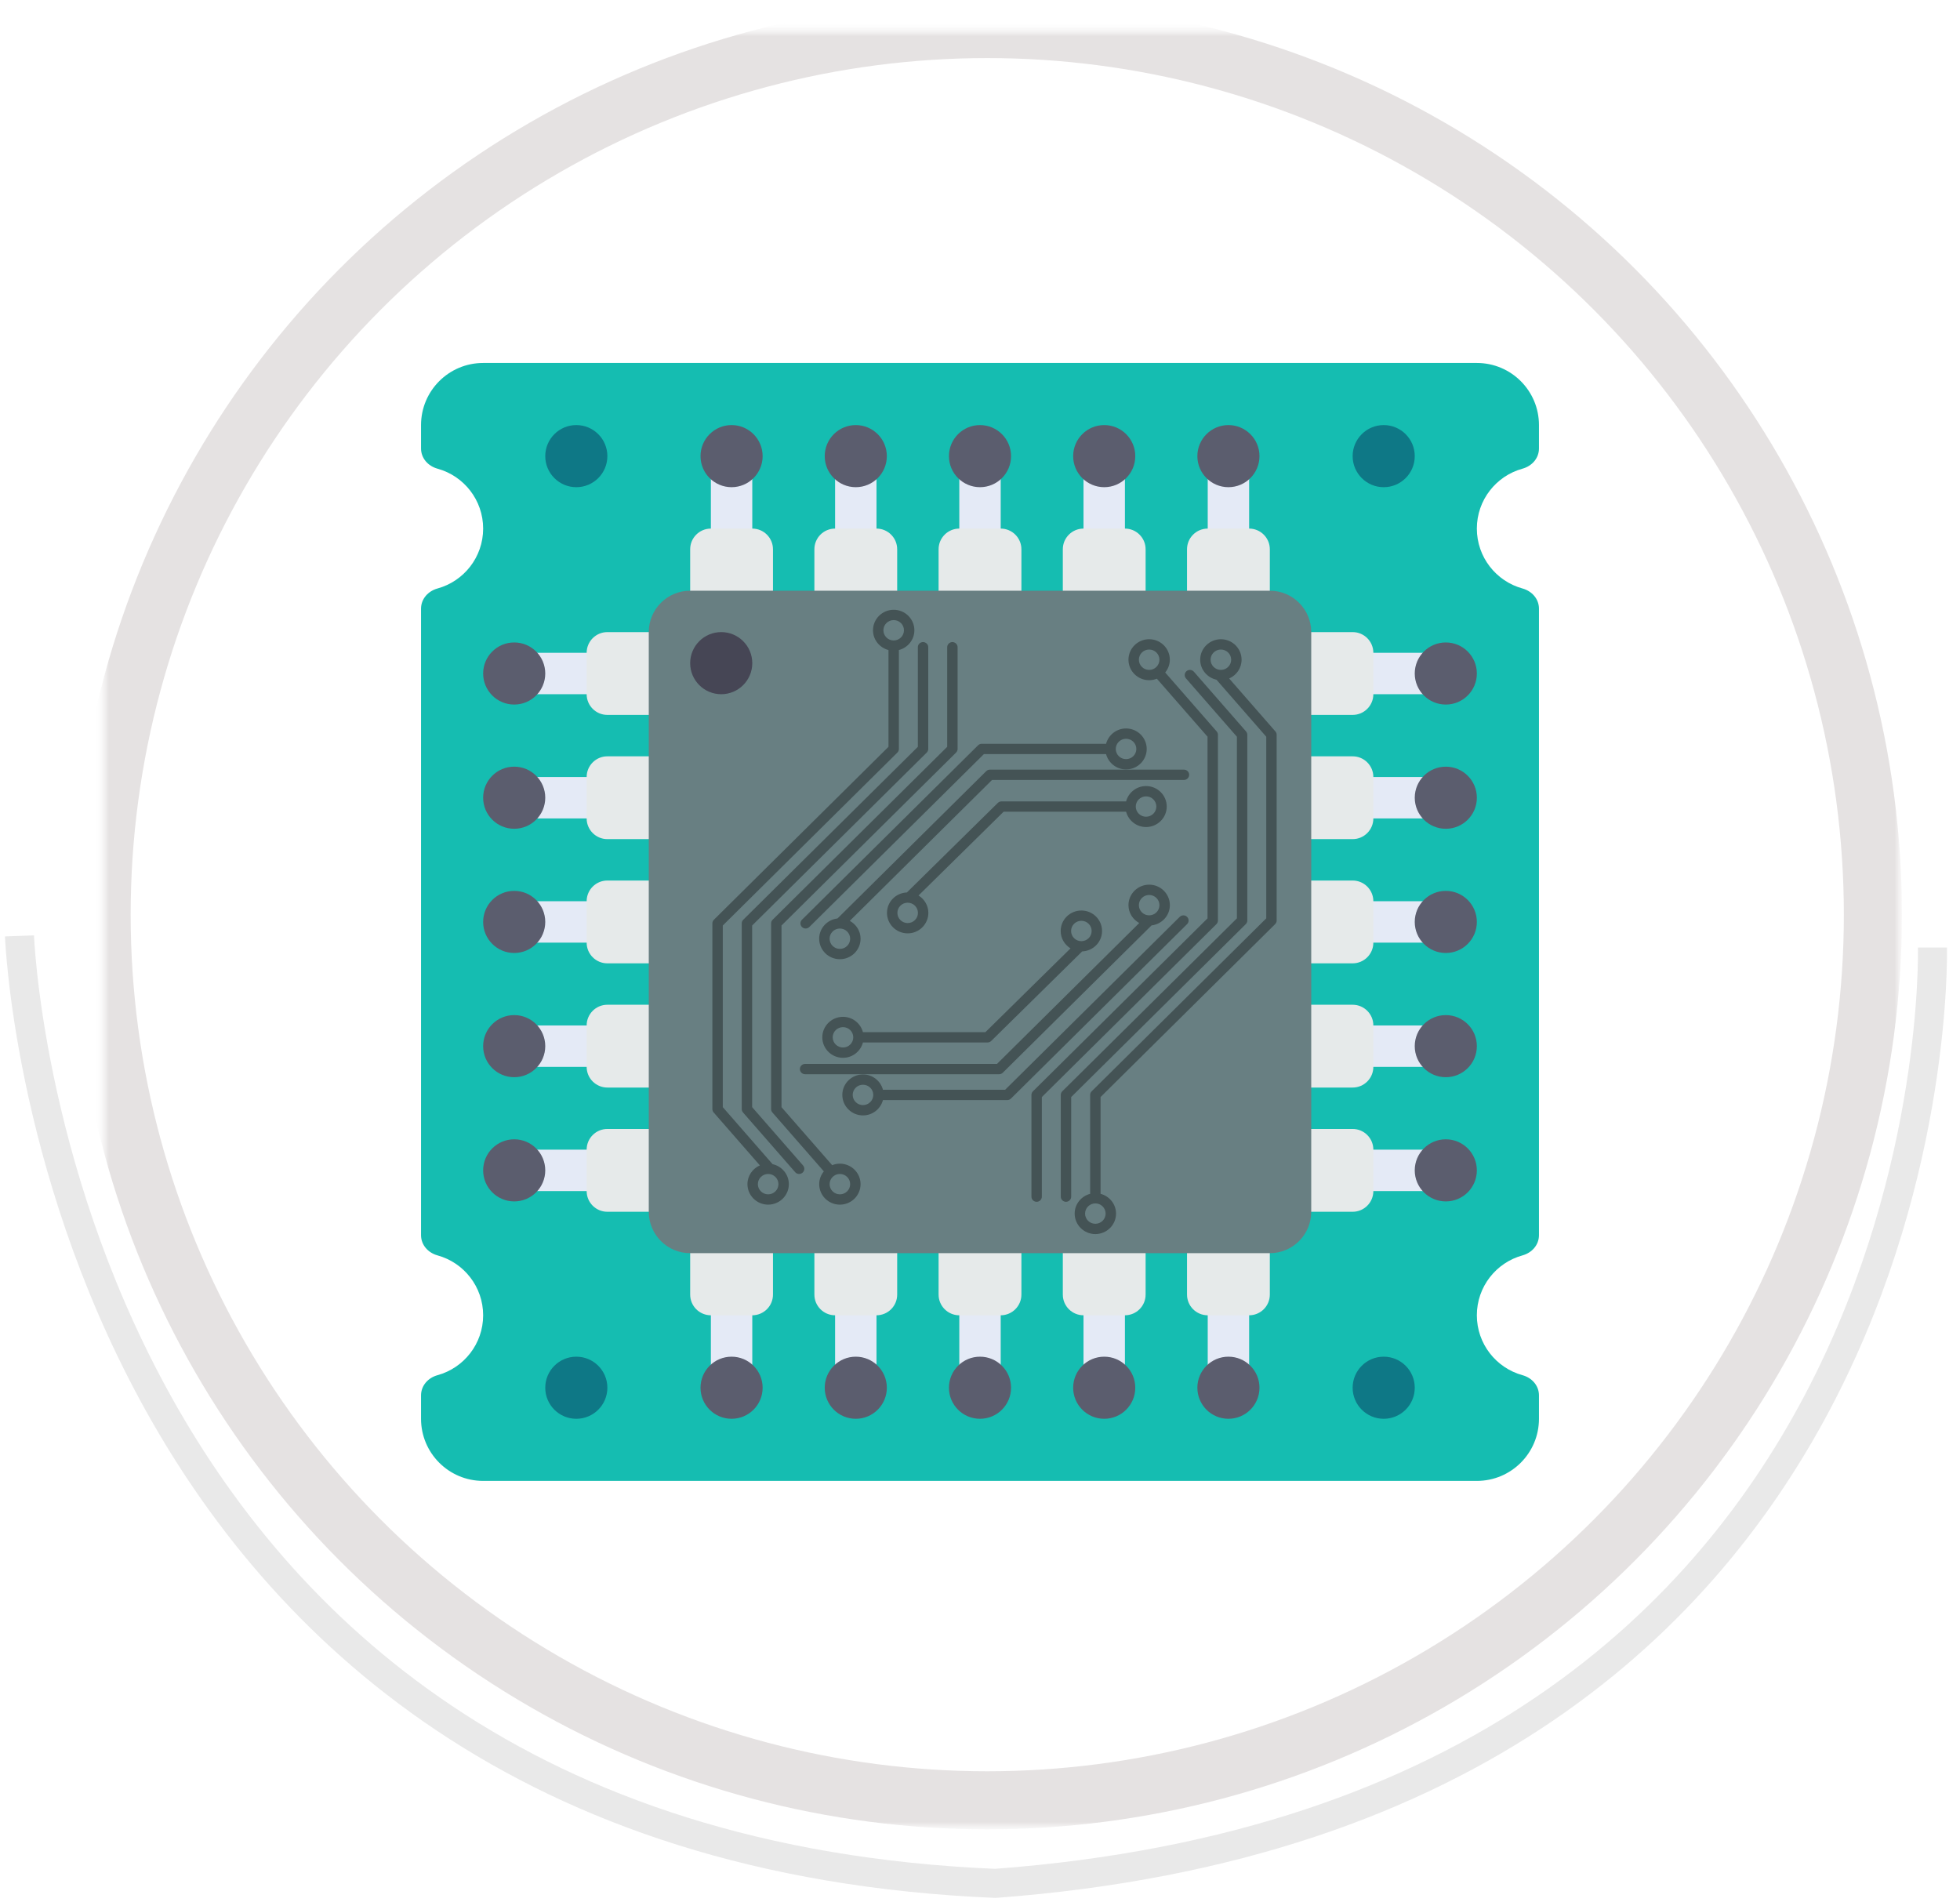 <?xml version="1.0" encoding="UTF-8" standalone="no"?>
<svg width="135px" height="131px" viewBox="0 0 135 131" version="1.1" xmlns="http://www.w3.org/2000/svg" xmlns:xlink="http://www.w3.org/1999/xlink">
    <!-- Generator: Sketch 42 (36781) - http://www.bohemiancoding.com/sketch -->
    <title>Group 10</title>
    <desc>Created with Sketch.</desc>
    <defs>
        <circle id="path-1" cx="61" cy="61" r="61"></circle>
        <mask id="mask-2" maskContentUnits="userSpaceOnUse" maskUnits="objectBoundingBox" x="-2" y="-2" width="126" height="126">
            <rect x="-2" y="-2" width="126" height="126" fill="white"></rect>
            <use xlink:href="#path-1" fill="black"></use>
        </mask>
        <mask id="mask-4" maskContentUnits="userSpaceOnUse" maskUnits="objectBoundingBox" x="-2" y="-2" width="126" height="126">
            <rect x="-2" y="-2" width="126" height="126" fill="white"></rect>
            <use xlink:href="#path-1" fill="black"></use>
        </mask>
    </defs>
    <g id="Page-1" stroke="none" stroke-width="1" fill="none" fill-rule="evenodd">
        <g id="Artboard-2" transform="translate(-566, -336)">
            <g id="Group-10" transform="translate(567, 338)">
                <g id="Group" transform="translate(0, 62)" stroke="#E9E9E9" stroke-width="2">
                    <path d="M0.343,0.462 C0.343,0.462 2.573,62.982 67.553,65.721 C133.371,60.802 132.104,2.059 132.104,1.26" id="Path-5"></path>
                </g>
                <g id="Group-26" transform="translate(6, 0)">
                    <mask id="mask-3" fill="white">
                        <use xlink:href="#path-1"></use>
                    </mask>
                    <g id="Oval" stroke="#E5E2E2" mask="url(#mask-2)" stroke-width="4">
                        <use mask="url(#mask-4)" xlink:href="#path-1"></use>
                    </g>
                </g>
                <g id="Group-7" transform="translate(28, 23)" fill-rule="nonzero">
                    <g id="chip">
                        <g id="Layer_1">
                            <path d="M72.722,65.593 C72.722,63.624 74.052,61.966 75.863,61.468 C76.514,61.288 77,60.75 77,60.074 L77,16.925 C77,16.25 76.514,15.712 75.863,15.532 C74.052,15.035 72.722,13.376 72.722,11.407 C72.722,9.439 74.052,7.78 75.863,7.282 C76.514,7.103 77,6.565 77,5.889 L77,4.278 C77,1.915 75.085,0 72.722,0 L4.278,0 C1.915,0 0,1.915 0,4.278 L0,5.889 C0,6.565 0.486,7.103 1.137,7.282 C2.948,7.78 4.278,9.438 4.278,11.407 C4.278,13.376 2.948,15.034 1.137,15.532 C0.486,15.712 0,16.25 0,16.925 L0,60.074 C0,60.75 0.486,61.288 1.137,61.468 C2.948,61.965 4.278,63.624 4.278,65.593 C4.278,67.561 2.948,69.22 1.137,69.718 C0.486,69.897 0,70.435 0,71.111 L0,72.722 C0,75.085 1.915,77 4.278,77 L72.722,77 C75.085,77 77,75.085 77,72.722 L77,71.111 C77,70.435 76.514,69.897 75.863,69.718 C74.052,69.22 72.722,67.561 72.722,65.593 Z" id="Shape" fill="#15BDB1"></path>
                            <rect id="Rectangle-path" fill="#E4EAF6" x="37.074" y="7.13" width="2.852" height="5.704"></rect>
                            <path d="M41.352,18.537 L35.648,18.537 L35.648,12.833 C35.648,12.046 36.287,11.407 37.074,11.407 L39.926,11.407 C40.713,11.407 41.352,12.046 41.352,12.833 L41.352,18.537 L41.352,18.537 Z" id="Shape" fill="#E6EAEA"></path>
                            <ellipse id="Oval" fill="#5B5D6E" cx="38.5" cy="6.417" rx="2.139" ry="2.139"></ellipse>
                            <rect id="Rectangle-path" fill="#E4EAF6" x="45.63" y="7.13" width="2.852" height="5.704"></rect>
                            <path d="M49.907,18.537 L44.204,18.537 L44.204,12.833 C44.204,12.046 44.842,11.407 45.63,11.407 L48.481,11.407 C49.269,11.407 49.907,12.046 49.907,12.833 L49.907,18.537 Z" id="Shape" fill="#E6EAEA"></path>
                            <ellipse id="Oval" fill="#5B5D6E" cx="47.056" cy="6.417" rx="2.139" ry="2.139"></ellipse>
                            <rect id="Rectangle-path" fill="#E4EAF6" x="54.185" y="7.13" width="2.852" height="5.704"></rect>
                            <path d="M58.463,18.537 L52.759,18.537 L52.759,12.833 C52.759,12.046 53.398,11.407 54.185,11.407 L57.037,11.407 C57.824,11.407 58.463,12.046 58.463,12.833 L58.463,18.537 L58.463,18.537 Z" id="Shape" fill="#E6EAEA"></path>
                            <ellipse id="Oval" fill="#5B5D6E" cx="55.611" cy="6.417" rx="2.139" ry="2.139"></ellipse>
                            <rect id="Rectangle-path" fill="#E4EAF6" x="19.963" y="7.13" width="2.852" height="5.704"></rect>
                            <path d="M24.241,18.537 L18.537,18.537 L18.537,12.833 C18.537,12.046 19.175,11.407 19.963,11.407 L22.815,11.407 C23.602,11.407 24.241,12.046 24.241,12.833 L24.241,18.537 L24.241,18.537 Z" id="Shape" fill="#E6EAEA"></path>
                            <ellipse id="Oval" fill="#5B5D6E" cx="21.389" cy="6.417" rx="2.139" ry="2.139"></ellipse>
                            <rect id="Rectangle-path" fill="#E4EAF6" x="28.519" y="7.13" width="2.852" height="5.704"></rect>
                            <path d="M32.796,18.537 L27.093,18.537 L27.093,12.833 C27.093,12.046 27.731,11.407 28.518,11.407 L31.37,11.407 C32.158,11.407 32.796,12.046 32.796,12.833 L32.796,18.537 L32.796,18.537 Z" id="Shape" fill="#E6EAEA"></path>
                            <ellipse id="Oval" fill="#5B5D6E" cx="29.944" cy="6.417" rx="2.139" ry="2.139"></ellipse>
                            <rect id="Rectangle-path" fill="#E4EAF6" x="37.074" y="64.167" width="2.852" height="5.704"></rect>
                            <path d="M35.648,58.463 L41.352,58.463 L41.352,64.167 C41.352,64.954 40.713,65.593 39.926,65.593 L37.074,65.593 C36.287,65.593 35.648,64.954 35.648,64.167 L35.648,58.463 L35.648,58.463 Z" id="Shape" fill="#E6EAEA"></path>
                            <ellipse id="Oval" fill="#5B5D6E" cx="38.5" cy="70.583" rx="2.139" ry="2.139"></ellipse>
                            <rect id="Rectangle-path" fill="#E4EAF6" x="28.519" y="64.167" width="2.852" height="5.704"></rect>
                            <path d="M27.093,58.463 L32.796,58.463 L32.796,64.167 C32.796,64.954 32.158,65.593 31.37,65.593 L28.519,65.593 C27.731,65.593 27.093,64.954 27.093,64.167 L27.093,58.463 L27.093,58.463 Z" id="Shape" fill="#E6EAEA"></path>
                            <ellipse id="Oval" fill="#5B5D6E" cx="29.944" cy="70.583" rx="2.139" ry="2.139"></ellipse>
                            <rect id="Rectangle-path" fill="#E4EAF6" x="19.963" y="64.167" width="2.852" height="5.704"></rect>
                            <path d="M18.537,58.463 L24.241,58.463 L24.241,64.167 C24.241,64.954 23.602,65.593 22.815,65.593 L19.963,65.593 C19.176,65.593 18.537,64.954 18.537,64.167 L18.537,58.463 L18.537,58.463 Z" id="Shape" fill="#E6EAEA"></path>
                            <ellipse id="Oval" fill="#5B5D6E" cx="21.389" cy="70.583" rx="2.139" ry="2.139"></ellipse>
                            <rect id="Rectangle-path" fill="#E4EAF6" x="54.185" y="64.167" width="2.852" height="5.704"></rect>
                            <path d="M52.759,58.463 L58.463,58.463 L58.463,64.167 C58.463,64.954 57.825,65.593 57.037,65.593 L54.185,65.593 C53.398,65.593 52.759,64.954 52.759,64.167 L52.759,58.463 L52.759,58.463 Z" id="Shape" fill="#E6EAEA"></path>
                            <ellipse id="Oval" fill="#5B5D6E" cx="55.611" cy="70.583" rx="2.139" ry="2.139"></ellipse>
                            <rect id="Rectangle-path" fill="#E4EAF6" x="45.63" y="64.167" width="2.852" height="5.704"></rect>
                            <path d="M44.204,58.463 L49.907,58.463 L49.907,64.167 C49.907,64.954 49.269,65.593 48.481,65.593 L45.63,65.593 C44.842,65.593 44.204,64.954 44.204,64.167 L44.204,58.463 Z" id="Shape" fill="#E6EAEA"></path>
                            <ellipse id="Oval" fill="#5B5D6E" cx="47.056" cy="70.583" rx="2.139" ry="2.139"></ellipse>
                            <rect id="Rectangle-path" fill="#E4EAF6" x="7.13" y="37.074" width="5.704" height="2.852"></rect>
                            <path d="M18.537,35.648 L18.537,41.352 L12.833,41.352 C12.046,41.352 11.407,40.713 11.407,39.926 L11.407,37.074 C11.407,36.287 12.046,35.648 12.833,35.648 L18.537,35.648 L18.537,35.648 Z" id="Shape" fill="#E6EAEA"></path>
                            <ellipse id="Oval" fill="#5B5D6E" cx="6.417" cy="38.5" rx="2.139" ry="2.139"></ellipse>
                            <rect id="Rectangle-path" fill="#E4EAF6" x="7.13" y="28.519" width="5.704" height="2.852"></rect>
                            <path d="M18.537,27.093 L18.537,32.796 L12.833,32.796 C12.046,32.796 11.407,32.158 11.407,31.37 L11.407,28.519 C11.407,27.731 12.046,27.093 12.833,27.093 L18.537,27.093 L18.537,27.093 Z" id="Shape" fill="#E6EAEA"></path>
                            <ellipse id="Oval" fill="#5B5D6E" cx="6.417" cy="29.944" rx="2.139" ry="2.139"></ellipse>
                            <rect id="Rectangle-path" fill="#E4EAF6" x="7.13" y="19.963" width="5.704" height="2.852"></rect>
                            <path d="M18.537,18.537 L18.537,24.241 L12.833,24.241 C12.046,24.241 11.407,23.602 11.407,22.815 L11.407,19.963 C11.407,19.176 12.046,18.537 12.833,18.537 L18.537,18.537 L18.537,18.537 Z" id="Shape" fill="#E6EAEA"></path>
                            <ellipse id="Oval" fill="#5B5D6E" cx="6.417" cy="21.389" rx="2.139" ry="2.139"></ellipse>
                            <rect id="Rectangle-path" fill="#E4EAF6" x="7.13" y="54.185" width="5.704" height="2.852"></rect>
                            <path d="M18.537,52.759 L18.537,58.463 L12.833,58.463 C12.046,58.463 11.407,57.825 11.407,57.037 L11.407,54.185 C11.407,53.398 12.046,52.759 12.833,52.759 L18.537,52.759 L18.537,52.759 Z" id="Shape" fill="#E6EAEA"></path>
                            <ellipse id="Oval" fill="#5B5D6E" cx="6.417" cy="55.611" rx="2.139" ry="2.139"></ellipse>
                            <rect id="Rectangle-path" fill="#E4EAF6" x="7.13" y="45.63" width="5.704" height="2.852"></rect>
                            <path d="M18.537,44.204 L18.537,49.907 L12.833,49.907 C12.046,49.907 11.407,49.269 11.407,48.481 L11.407,45.63 C11.407,44.842 12.046,44.204 12.833,44.204 L18.537,44.204 Z" id="Shape" fill="#E6EAEA"></path>
                            <ellipse id="Oval" fill="#5B5D6E" cx="6.417" cy="47.056" rx="2.139" ry="2.139"></ellipse>
                            <rect id="Rectangle-path" fill="#E4EAF6" x="64.167" y="37.074" width="5.704" height="2.852"></rect>
                            <path d="M58.463,41.352 L58.463,35.648 L64.167,35.648 C64.954,35.648 65.593,36.287 65.593,37.074 L65.593,39.926 C65.593,40.713 64.954,41.352 64.167,41.352 L58.463,41.352 L58.463,41.352 Z" id="Shape" fill="#E6EAEA"></path>
                            <ellipse id="Oval" fill="#5B5D6E" cx="70.583" cy="38.5" rx="2.139" ry="2.139"></ellipse>
                            <rect id="Rectangle-path" fill="#E4EAF6" x="64.167" y="45.63" width="5.704" height="2.852"></rect>
                            <path d="M58.463,49.907 L58.463,44.204 L64.167,44.204 C64.954,44.204 65.593,44.842 65.593,45.63 L65.593,48.481 C65.593,49.269 64.954,49.907 64.167,49.907 L58.463,49.907 Z" id="Shape" fill="#E6EAEA"></path>
                            <ellipse id="Oval" fill="#5B5D6E" cx="70.583" cy="47.056" rx="2.139" ry="2.139"></ellipse>
                            <rect id="Rectangle-path" fill="#E4EAF6" x="64.167" y="54.185" width="5.704" height="2.852"></rect>
                            <path d="M58.463,58.463 L58.463,52.759 L64.167,52.759 C64.954,52.759 65.593,53.398 65.593,54.185 L65.593,57.037 C65.593,57.824 64.954,58.463 64.167,58.463 L58.463,58.463 L58.463,58.463 Z" id="Shape" fill="#E6EAEA"></path>
                            <ellipse id="Oval" fill="#5B5D6E" cx="70.583" cy="55.611" rx="2.139" ry="2.139"></ellipse>
                            <rect id="Rectangle-path" fill="#E4EAF6" x="64.167" y="19.963" width="5.704" height="2.852"></rect>
                            <path d="M58.463,24.241 L58.463,18.537 L64.167,18.537 C64.954,18.537 65.593,19.175 65.593,19.963 L65.593,22.815 C65.593,23.602 64.954,24.241 64.167,24.241 L58.463,24.241 L58.463,24.241 Z" id="Shape" fill="#E6EAEA"></path>
                            <ellipse id="Oval" fill="#5B5D6E" cx="70.583" cy="21.389" rx="2.139" ry="2.139"></ellipse>
                            <rect id="Rectangle-path" fill="#E4EAF6" x="64.167" y="28.519" width="5.704" height="2.852"></rect>
                            <path d="M58.463,32.796 L58.463,27.093 L64.167,27.093 C64.954,27.093 65.593,27.731 65.593,28.518 L65.593,31.37 C65.593,32.158 64.954,32.796 64.167,32.796 L58.463,32.796 L58.463,32.796 Z" id="Shape" fill="#E6EAEA"></path>
                            <g id="Group" transform="translate(15.641, 15.641)">
                                <circle id="Oval" fill="#5B5D6E" cx="54.943" cy="14.304" r="2.139"></circle>
                                <path d="M42.822,45.674 L2.896,45.674 C1.321,45.674 0.045,44.398 0.045,42.822 L0.045,2.896 C0.045,1.321 1.321,0.045 2.896,0.045 L42.822,0.045 C44.397,0.045 45.674,1.321 45.674,2.896 L45.674,42.822 C45.674,44.397 44.397,45.674 42.822,45.674 Z" id="Shape" fill="#687F82"></path>
                            </g>
                            <ellipse id="Oval" fill="#464655" cx="20.676" cy="20.676" rx="2.139" ry="2.139"></ellipse>
                            <g id="Group" transform="translate(8.422, 4.211)" fill="#0E7886">
                                <ellipse id="Oval" cx="2.273" cy="2.206" rx="2.139" ry="2.139"></ellipse>
                                <ellipse id="Oval" cx="57.884" cy="2.206" rx="2.139" ry="2.139"></ellipse>
                                <ellipse id="Oval" cx="2.273" cy="66.372" rx="2.139" ry="2.139"></ellipse>
                                <ellipse id="Oval" cx="57.884" cy="66.372" rx="2.139" ry="2.139"></ellipse>
                            </g>
                        </g>
                    </g>
                    <g id="circuit-print-for-electronic-products" transform="translate(42.5, 39.5) rotate(-180) translate(-42.5, -39.5) translate(26, 19)" fill="#445355">
                        <g id="Capa_1" transform="translate(0, -0)">
                            <g id="Group">
                                <path d="M3.339,38.269 C2.836,38.486 2.483,38.983 2.483,39.561 C2.483,40.339 3.123,40.972 3.908,40.972 C4.694,40.972 5.334,40.339 5.334,39.561 C5.334,38.886 4.852,38.323 4.212,38.183 L0.784,34.257 L0.784,21.746 L12.808,9.836 C12.876,9.769 12.913,9.679 12.913,9.586 L12.913,2.773 C13.525,2.613 13.98,2.067 13.98,1.411 C13.98,0.633 13.34,0 12.555,0 C11.769,0 11.13,0.633 11.13,1.411 C11.13,2.067 11.585,2.613 12.196,2.773 L12.196,9.439 L0.172,21.348 C0.105,21.415 0.067,21.505 0.067,21.599 L0.067,34.39 C0.067,34.475 0.098,34.557 0.154,34.622 L3.339,38.269 Z M3.909,38.859 C4.299,38.859 4.617,39.174 4.617,39.561 C4.617,39.948 4.299,40.262 3.909,40.262 C3.518,40.262 3.2,39.948 3.2,39.561 C3.2,39.174 3.519,38.859 3.909,38.859 Z M11.847,1.411 C11.847,1.024 12.164,0.71 12.555,0.71 C12.945,0.71 13.263,1.024 13.263,1.411 C13.263,1.798 12.945,2.113 12.555,2.113 C12.164,2.114 11.847,1.798 11.847,1.411 Z" id="Shape"></path>
                                <path d="M6.312,38.272 L2.806,34.257 L2.806,21.746 L14.831,9.836 C14.898,9.769 14.936,9.679 14.936,9.586 L14.936,2.579 C14.936,2.383 14.775,2.224 14.577,2.224 C14.379,2.224 14.219,2.383 14.219,2.579 L14.219,9.439 L2.194,21.348 C2.126,21.415 2.089,21.505 2.089,21.598 L2.089,34.389 C2.089,34.475 2.121,34.557 2.176,34.622 L5.77,38.736 C5.841,38.817 5.94,38.859 6.041,38.859 C6.124,38.859 6.207,38.83 6.275,38.773 C6.426,38.645 6.441,38.421 6.312,38.272 Z" id="Shape"></path>
                                <path d="M18.367,9.334 L6.237,21.348 C6.097,21.487 6.097,21.711 6.237,21.85 C6.307,21.919 6.399,21.953 6.49,21.953 C6.582,21.953 6.673,21.919 6.744,21.85 L18.768,9.941 L27.184,9.941 C27.345,10.546 27.898,10.997 28.559,10.997 C29.344,10.997 29.983,10.364 29.983,9.586 C29.983,8.807 29.344,8.174 28.559,8.174 C27.898,8.174 27.345,8.625 27.184,9.23 L18.62,9.23 C18.525,9.231 18.434,9.268 18.367,9.334 Z M28.559,8.884 C28.95,8.884 29.268,9.199 29.268,9.586 C29.268,9.973 28.95,10.287 28.559,10.287 C28.169,10.287 27.851,9.973 27.851,9.586 C27.851,9.199 28.169,8.884 28.559,8.884 Z" id="Shape"></path>
                                <path d="M32.906,11.366 C32.906,11.17 32.745,11.011 32.547,11.011 L19.181,11.011 C19.086,11.011 18.995,11.049 18.928,11.116 L8.684,21.261 C7.976,21.343 7.423,21.933 7.423,22.656 C7.423,23.435 8.063,24.067 8.848,24.067 C9.634,24.067 10.274,23.434 10.274,22.656 C10.274,22.124 9.971,21.666 9.532,21.426 L19.329,11.722 L32.545,11.722 C32.744,11.721 32.906,11.562 32.906,11.366 Z M9.557,22.656 C9.557,23.042 9.24,23.357 8.849,23.357 C8.459,23.357 8.141,23.043 8.141,22.656 C8.141,22.269 8.458,21.954 8.849,21.954 C9.24,21.954 9.557,22.269 9.557,22.656 Z" id="Shape"></path>
                                <path d="M28.563,13.908 C28.723,14.514 29.276,14.964 29.937,14.964 C30.723,14.964 31.362,14.331 31.362,13.553 C31.362,12.774 30.723,12.141 29.937,12.141 C29.276,12.141 28.723,12.592 28.563,13.198 L19.981,13.198 C19.887,13.198 19.796,13.235 19.728,13.301 L13.463,19.47 C12.703,19.5 12.093,20.116 12.093,20.876 C12.093,21.655 12.732,22.287 13.518,22.287 C14.304,22.287 14.943,21.654 14.943,20.876 C14.943,20.37 14.671,19.929 14.266,19.679 L20.128,13.907 L28.563,13.907 L28.563,13.908 L28.563,13.908 Z M29.937,12.851 C30.328,12.851 30.646,13.166 30.646,13.553 C30.646,13.94 30.328,14.254 29.937,14.254 C29.547,14.254 29.229,13.94 29.229,13.553 C29.229,13.166 29.547,12.851 29.937,12.851 Z M13.518,21.578 C13.128,21.578 12.81,21.264 12.81,20.877 C12.81,20.489 13.128,20.175 13.518,20.175 C13.909,20.175 14.226,20.489 14.226,20.877 C14.226,21.263 13.909,21.578 13.518,21.578 Z" id="Shape"></path>
                                <path d="M8.849,40.973 C9.635,40.973 10.274,40.339 10.274,39.561 C10.274,38.782 9.635,38.149 8.849,38.149 C8.661,38.149 8.482,38.188 8.318,38.254 L4.828,34.258 L4.828,21.746 L16.852,9.836 C16.92,9.769 16.957,9.679 16.957,9.586 L16.957,2.579 C16.957,2.383 16.796,2.224 16.599,2.224 C16.401,2.224 16.24,2.383 16.24,2.579 L16.24,9.439 L4.216,21.348 C4.149,21.415 4.112,21.505 4.112,21.598 L4.112,34.389 C4.112,34.475 4.142,34.557 4.199,34.622 L7.744,38.681 C7.547,38.923 7.425,39.226 7.425,39.561 C7.424,40.339 8.063,40.973 8.849,40.973 Z M8.849,38.859 C9.24,38.859 9.557,39.174 9.557,39.561 C9.557,39.948 9.24,40.262 8.849,40.262 C8.459,40.262 8.141,39.948 8.141,39.561 C8.141,39.174 8.459,38.859 8.849,38.859 Z" id="Shape"></path>
                            </g>
                        </g>
                    </g>
                    <g id="circuit-print-for-electronic-products" transform="translate(20, 17)" fill="#445355">
                        <g id="Capa_1">
                            <g id="Group">
                                <path d="M3.339,38.269 C2.836,38.486 2.483,38.983 2.483,39.561 C2.483,40.339 3.123,40.972 3.908,40.972 C4.694,40.972 5.334,40.339 5.334,39.561 C5.334,38.886 4.852,38.323 4.212,38.183 L0.784,34.257 L0.784,21.746 L12.808,9.836 C12.876,9.769 12.913,9.679 12.913,9.586 L12.913,2.773 C13.525,2.613 13.98,2.067 13.98,1.411 C13.98,0.633 13.34,0 12.555,0 C11.769,0 11.13,0.633 11.13,1.411 C11.13,2.067 11.585,2.613 12.196,2.773 L12.196,9.439 L0.172,21.348 C0.105,21.415 0.067,21.505 0.067,21.599 L0.067,34.39 C0.067,34.475 0.098,34.557 0.154,34.622 L3.339,38.269 Z M3.909,38.859 C4.299,38.859 4.617,39.174 4.617,39.561 C4.617,39.948 4.299,40.262 3.909,40.262 C3.518,40.262 3.2,39.948 3.2,39.561 C3.2,39.174 3.519,38.859 3.909,38.859 Z M11.847,1.411 C11.847,1.024 12.164,0.71 12.555,0.71 C12.945,0.71 13.263,1.024 13.263,1.411 C13.263,1.798 12.945,2.113 12.555,2.113 C12.164,2.114 11.847,1.798 11.847,1.411 Z" id="Shape"></path>
                                <path d="M6.312,38.272 L2.806,34.257 L2.806,21.746 L14.831,9.836 C14.898,9.769 14.936,9.679 14.936,9.586 L14.936,2.579 C14.936,2.383 14.775,2.224 14.577,2.224 C14.379,2.224 14.219,2.383 14.219,2.579 L14.219,9.439 L2.194,21.348 C2.126,21.415 2.089,21.505 2.089,21.598 L2.089,34.389 C2.089,34.475 2.121,34.557 2.176,34.622 L5.77,38.736 C5.841,38.817 5.94,38.859 6.041,38.859 C6.124,38.859 6.207,38.83 6.275,38.773 C6.426,38.645 6.441,38.421 6.312,38.272 Z" id="Shape"></path>
                                <path d="M18.367,9.334 L6.237,21.348 C6.097,21.487 6.097,21.711 6.237,21.85 C6.307,21.919 6.399,21.953 6.49,21.953 C6.582,21.953 6.673,21.919 6.744,21.85 L18.768,9.941 L27.184,9.941 C27.345,10.546 27.898,10.997 28.559,10.997 C29.344,10.997 29.983,10.364 29.983,9.586 C29.983,8.807 29.344,8.174 28.559,8.174 C27.898,8.174 27.345,8.625 27.184,9.23 L18.62,9.23 C18.525,9.231 18.434,9.268 18.367,9.334 Z M28.559,8.884 C28.95,8.884 29.268,9.199 29.268,9.586 C29.268,9.973 28.95,10.287 28.559,10.287 C28.169,10.287 27.851,9.973 27.851,9.586 C27.851,9.199 28.169,8.884 28.559,8.884 Z" id="Shape"></path>
                                <path d="M32.906,11.366 C32.906,11.17 32.745,11.011 32.547,11.011 L19.181,11.011 C19.086,11.011 18.995,11.049 18.928,11.116 L8.684,21.261 C7.976,21.343 7.423,21.933 7.423,22.656 C7.423,23.435 8.063,24.067 8.848,24.067 C9.634,24.067 10.274,23.434 10.274,22.656 C10.274,22.124 9.971,21.666 9.532,21.426 L19.329,11.722 L32.545,11.722 C32.744,11.721 32.906,11.562 32.906,11.366 Z M9.557,22.656 C9.557,23.042 9.24,23.357 8.849,23.357 C8.459,23.357 8.141,23.043 8.141,22.656 C8.141,22.269 8.458,21.954 8.849,21.954 C9.24,21.954 9.557,22.269 9.557,22.656 Z" id="Shape"></path>
                                <path d="M28.563,13.908 C28.723,14.514 29.276,14.964 29.937,14.964 C30.723,14.964 31.362,14.331 31.362,13.553 C31.362,12.774 30.723,12.141 29.937,12.141 C29.276,12.141 28.723,12.592 28.563,13.198 L19.981,13.198 C19.887,13.198 19.796,13.235 19.728,13.301 L13.463,19.47 C12.703,19.5 12.093,20.116 12.093,20.876 C12.093,21.655 12.732,22.287 13.518,22.287 C14.304,22.287 14.943,21.654 14.943,20.876 C14.943,20.37 14.671,19.929 14.266,19.679 L20.128,13.907 L28.563,13.907 L28.563,13.908 L28.563,13.908 Z M29.937,12.851 C30.328,12.851 30.646,13.166 30.646,13.553 C30.646,13.94 30.328,14.254 29.937,14.254 C29.547,14.254 29.229,13.94 29.229,13.553 C29.229,13.166 29.547,12.851 29.937,12.851 Z M13.518,21.578 C13.128,21.578 12.81,21.264 12.81,20.877 C12.81,20.489 13.128,20.175 13.518,20.175 C13.909,20.175 14.226,20.489 14.226,20.877 C14.226,21.263 13.909,21.578 13.518,21.578 Z" id="Shape"></path>
                                <path d="M8.849,40.973 C9.635,40.973 10.274,40.339 10.274,39.561 C10.274,38.782 9.635,38.149 8.849,38.149 C8.661,38.149 8.482,38.188 8.318,38.254 L4.828,34.258 L4.828,21.746 L16.852,9.836 C16.92,9.769 16.957,9.679 16.957,9.586 L16.957,2.579 C16.957,2.383 16.796,2.224 16.599,2.224 C16.401,2.224 16.24,2.383 16.24,2.579 L16.24,9.439 L4.216,21.348 C4.149,21.415 4.112,21.505 4.112,21.598 L4.112,34.389 C4.112,34.475 4.142,34.557 4.199,34.622 L7.744,38.681 C7.547,38.923 7.425,39.226 7.425,39.561 C7.424,40.339 8.063,40.973 8.849,40.973 Z M8.849,38.859 C9.24,38.859 9.557,39.174 9.557,39.561 C9.557,39.948 9.24,40.262 8.849,40.262 C8.459,40.262 8.141,39.948 8.141,39.561 C8.141,39.174 8.459,38.859 8.849,38.859 Z" id="Shape"></path>
                            </g>
                        </g>
                    </g>
                </g>
            </g>
        </g>
    </g>
</svg>